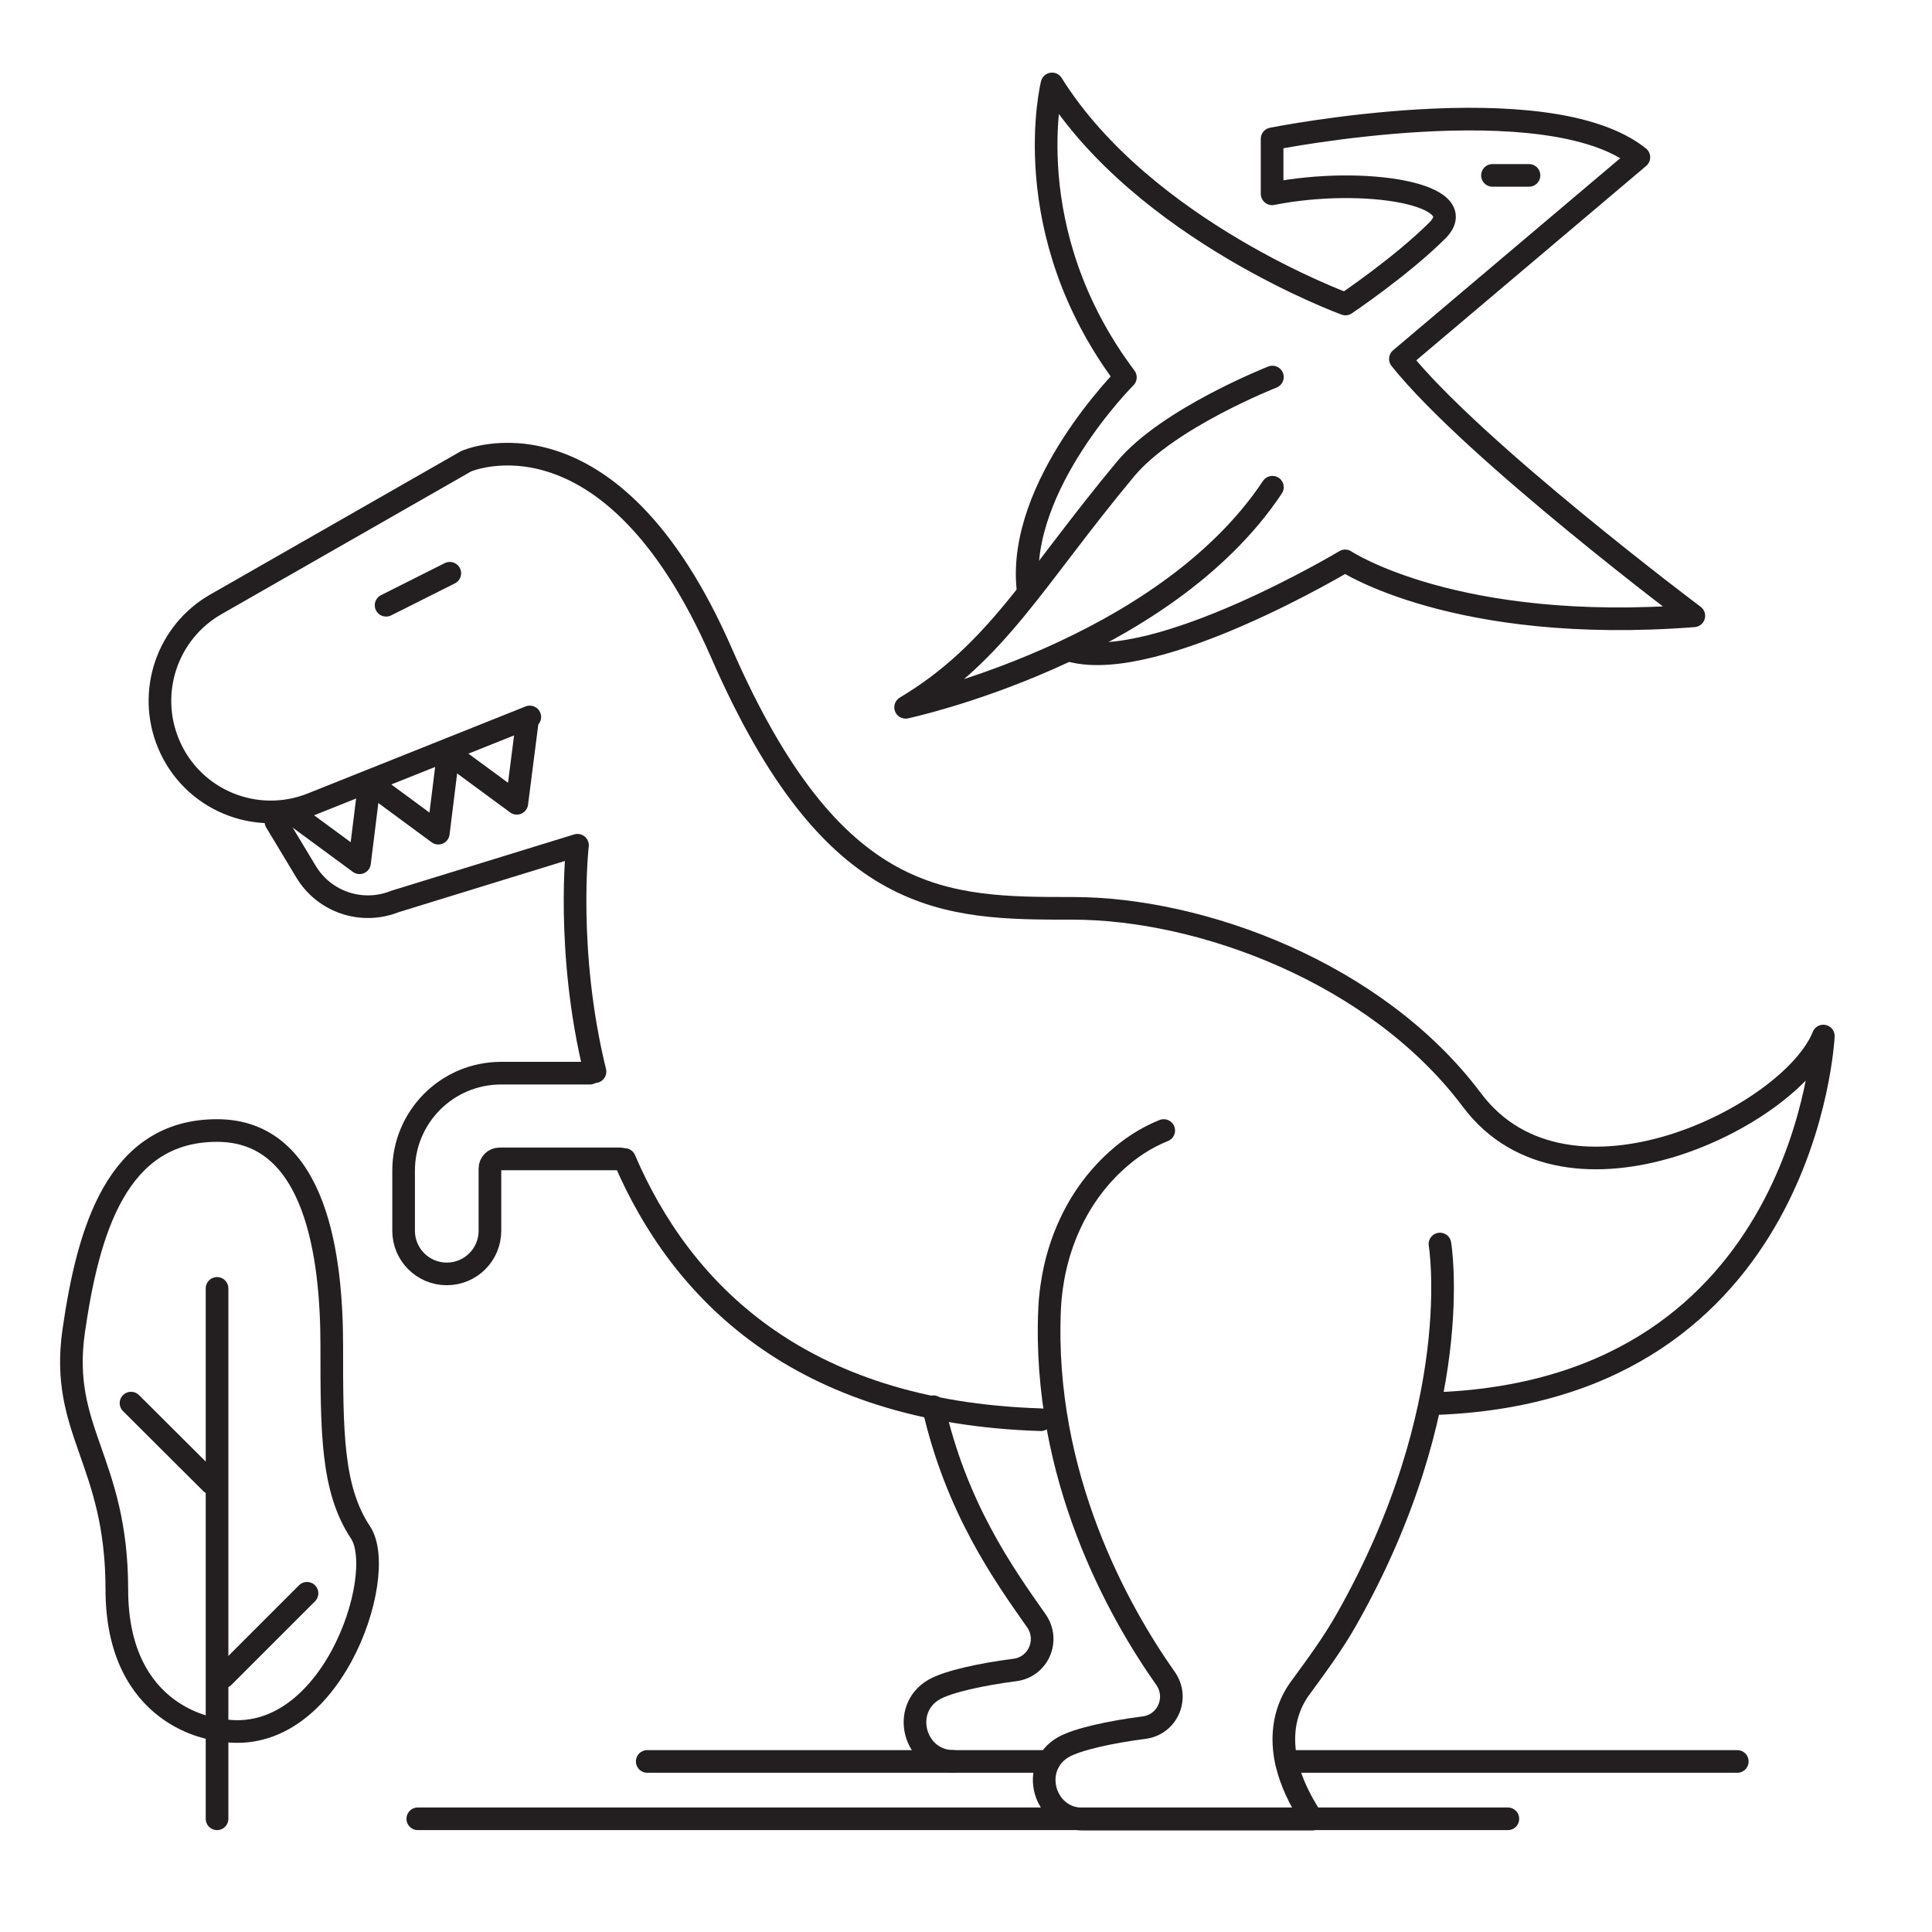 <?xml version="1.0" encoding="utf-8"?>
<!-- Generator: Adobe Illustrator 26.4.1, SVG Export Plug-In . SVG Version: 6.00 Build 0)  -->
<svg version="1.1" id="Layer_1" xmlns="http://www.w3.org/2000/svg" xmlns:xlink="http://www.w3.org/1999/xlink" x="0px" y="0px"
	 viewBox="0 0 64 64" style="enable-background:new 0 0 64 64;" xml:space="preserve">
<style type="text/css">
	.st0{fill:none;stroke:#231F20;stroke-width:0.75;stroke-linecap:round;stroke-linejoin:round;}
</style>
<g>
	<path class="st0" d="M17.55,23.75l-7.21,2.88c-1.87,0.75-3.99-0.14-4.76-2l0,0c-0.71-1.71-0.04-3.69,1.57-4.61l8.29-4.74
		c0,0,4.76-2.12,8.46,6.35s7.41,8.46,11.64,8.46s10.05,2.12,13.22,6.35s10.58,0.53,11.64-2.12c0,0-0.53,11.64-12.7,12.17"/>
	<polyline class="st0" points="9.64,26.91 11.91,28.58 12.24,25.92 	"/>
	<polyline class="st0" points="12.24,25.92 14.52,27.6 14.85,24.94 	"/>
	<polyline class="st0" points="14.85,24.94 17.12,26.61 17.46,23.95 	"/>
	<path class="st0" d="M20.69,38.41c1.85,4.31,5.74,8.37,13.79,8.62"/>
	<path class="st0" d="M9.14,27.22l1,1.66c0.61,1.01,1.86,1.42,2.95,0.98l6.04-1.86c0,0-0.4,3.5,0.58,7.5"/>
	<line class="st0" x1="12.79" y1="20.05" x2="14.9" y2="18.99"/>
	<path class="st0" d="M47.7,41.21c0,0,0.9,5.38-3.09,12.43c-0.45,0.8-1,1.54-1.54,2.28c-0.34,0.46-0.72,1.29-0.45,2.49
		c0.01,0.02,0.01,0.04,0.02,0.07c0.13,0.52,0.39,1.12,0.83,1.78h-7.6c-1.3,0-1.77-1.73-0.65-2.38c0.47-0.27,1.59-0.51,2.68-0.65
		c0.78-0.1,1.16-0.99,0.71-1.63c-1.56-2.21-4.09-6.72-3.84-12.25c0.09-1.86,0.83-3.66,2.22-4.91c0.44-0.4,0.96-0.75,1.56-0.99"/>
	<path class="st0" d="M31.59,58.35c-1.3,0-1.77-1.73-0.65-2.38c0.47-0.27,1.59-0.51,2.68-0.65c0.78-0.1,1.16-0.99,0.71-1.63
		c-1.09-1.55-2.65-3.74-3.41-7.09"/>
	<path class="st0" d="M19.54,35.55H16.6c-1.79,0-3.23,1.45-3.23,3.23v1.99c0,0.79,0.64,1.43,1.43,1.43h0c0.79,0,1.43-0.64,1.43-1.43
		v-2.06c0-0.18,0.14-0.32,0.32-0.32h4"/>
	<line class="st0" x1="7.19" y1="60.25" x2="7.19" y2="42.68"/>
	<line class="st0" x1="4.34" y1="46.48" x2="7" y2="49.13"/>
	<line class="st0" x1="7.4" y1="55.55" x2="10.17" y2="52.78"/>
	<path class="st0" d="M7.15,57.28c0,0-3.28-0.35-3.28-4.63s-1.9-5.23-1.43-8.55c0.48-3.33,1.43-6.65,4.75-6.65s3.8,4.28,3.8,7.13
		s0,4.75,0.95,6.18C12.89,52.18,10.91,58.11,7.15,57.28z"/>
	<line class="st0" x1="13.84" y1="60.25" x2="49.95" y2="60.25"/>
	<line class="st0" x1="42.64" y1="58.35" x2="57.55" y2="58.35"/>
	<line class="st0" x1="21.44" y1="58.35" x2="34.74" y2="58.35"/>
	<path class="st0" d="M34.05,19.49c-0.35-3.41,3.23-6.99,3.23-6.99c-3.65-4.86-2.43-9.72-2.43-9.72c3.04,4.86,9.72,7.29,9.72,7.29
		s1.82-1.22,3.04-2.43s-2.43-1.82-5.47-1.22V4.6c0,0,9.11-1.82,12.15,0.61l-7.9,6.68c2.43,3.04,9.72,8.51,9.72,8.51
		c-7.9,0.61-11.55-1.82-11.55-1.82s-6.21,3.72-9.06,2.98"/>
	<path class="st0" d="M42.15,12.49c0,0-3.46,1.36-4.86,3.04c-3.04,3.65-4.25,6.08-7.29,7.9c0,0,8.51-1.82,12.15-7.29"/>
	<line class="st0" x1="49.44" y1="5.81" x2="50.65" y2="5.81"/>
</g>
</svg>
